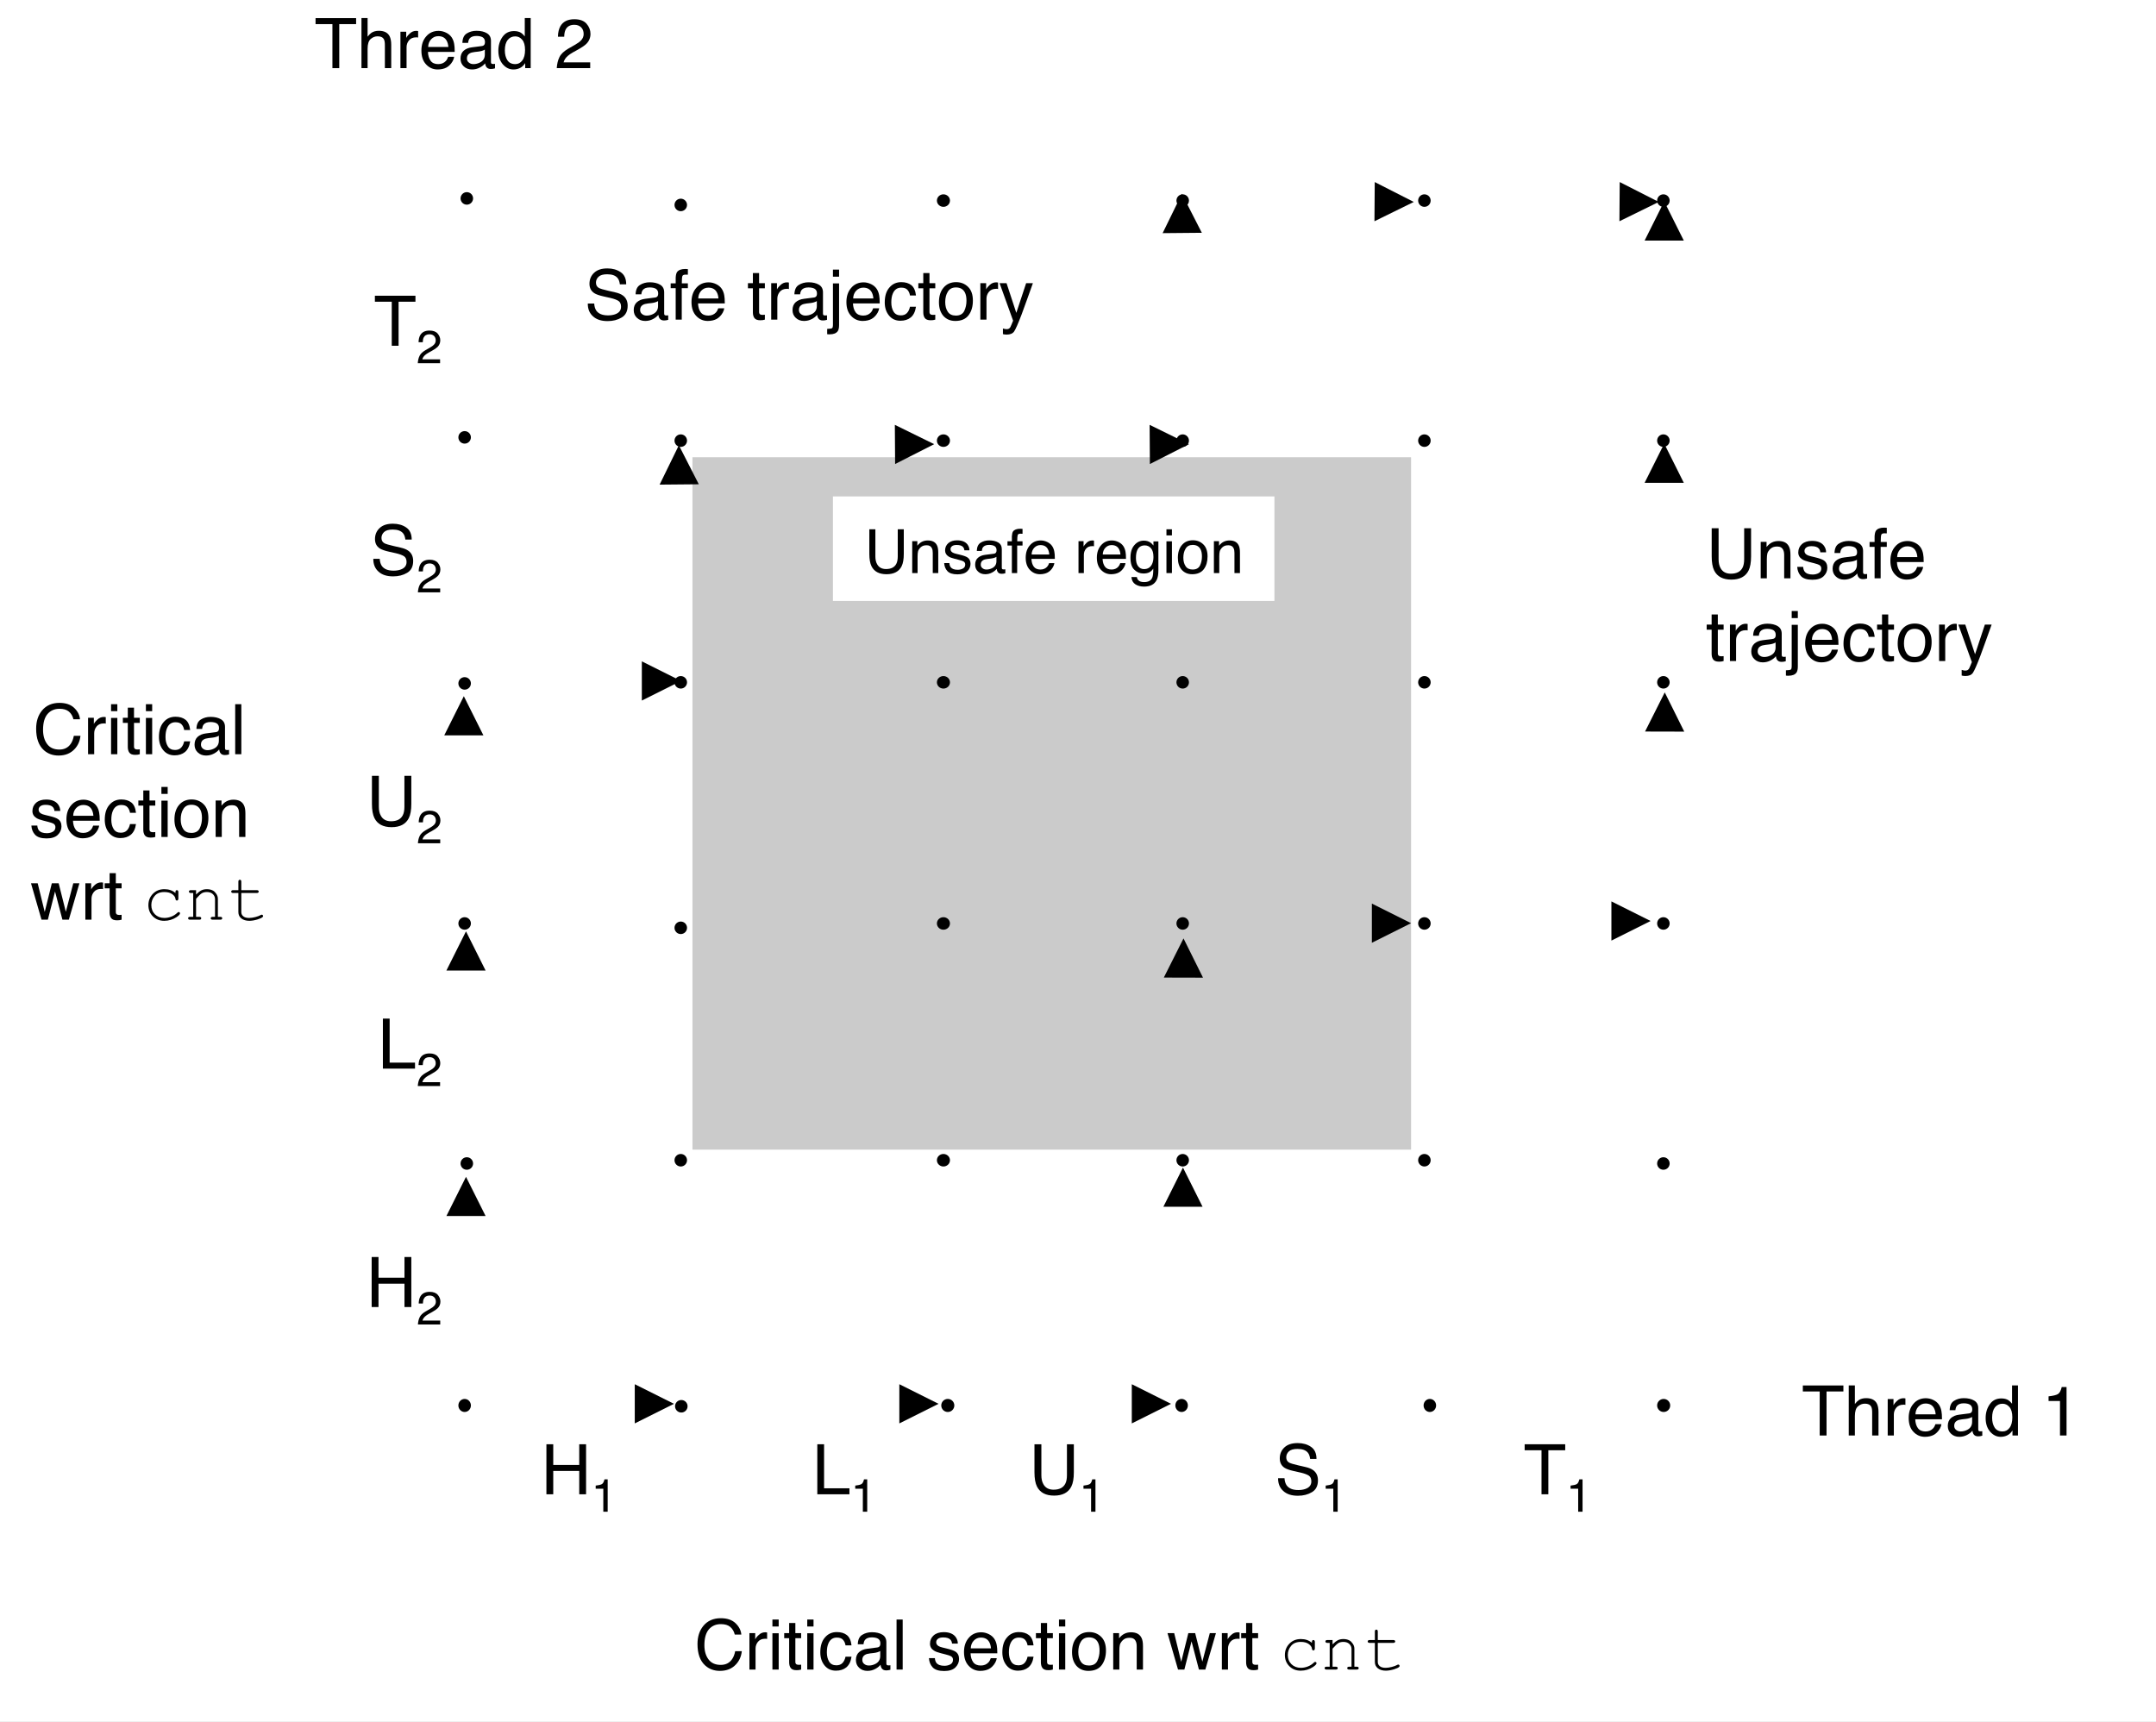 <svg xmlns="http://www.w3.org/2000/svg" xmlns:xlink="http://www.w3.org/1999/xlink" version="1.1" width="495.046pt" height="395.414pt" viewBox="0 0 495.046 395.414">
<rect x="0" y="0" width="495.046" height="395.414" fill="#808080" stroke="none"/>
<defs>
<clipPath id="clip_0">
<path transform="matrix(1,0,0,-1,0,540)" d="M0 144.586H495.046V540H0Z" fill-rule="evenodd"/>
</clipPath>
<clipPath id="clip_1">
<path transform="matrix(1,0,0,-1,0,540)" d="M0 0H720V540H0Z"/>
</clipPath>
<path id="font_2_5" d="M.079 .718H.177V.421H.55V.718H.648V0H.55V.335H.177V0H.079V.718Z"/>
<path id="font_2_2" d="M.096 .495V.562C.159 .569 .203 .579 .229 .594 .254 .608 .272 .642 .285 .696H.354V0H.26V.495H.096Z"/>
<path id="font_3_1" d="M0 0Z"/>
<path id="font_2_6" d="M.076 .718H.173V.086H.537V0H.076V.718Z"/>
<path id="font_2_9" d="M.182 .718V.274C.182 .222 .191 .179 .211 .145 .24 .092 .289 .066 .357 .066 .44 .066 .496 .095 .525 .151 .541 .181 .549 .223 .549 .274V.718H.648V.315C.648 .227 .636 .159 .612 .111 .569 .025 .486-.019 .365-.019 .244-.019 .162 .025 .119 .111 .095 .159 .083 .227 .083 .315V.718H.182M.366 .718V.718Z"/>
<path id="font_2_7" d="M.14 .231C.142 .191 .152 .158 .168 .132 .201 .084 .257 .061 .339 .061 .375 .061 .409 .066 .438 .076 .496 .096 .525 .132 .525 .185 .525 .224 .513 .251 .489 .268 .464 .284 .425 .299 .373 .311L.275 .333C.212 .347 .167 .363 .141 .38 .095 .41 .072 .455 .072 .515 .072 .579 .095 .632 .139 .673 .184 .715 .247 .735 .329 .735 .404 .735 .468 .717 .52 .681 .573 .645 .599 .587 .599 .507H.508C.503 .545 .493 .575 .477 .595 .447 .633 .397 .651 .326 .651 .268 .651 .227 .639 .202 .615 .177 .591 .165 .563 .165 .531 .165 .496 .179 .47 .208 .454 .228 .444 .271 .43 .339 .415L.439 .392C.488 .381 .525 .366 .552 .346 .597 .313 .62 .264 .62 .2 .62 .121 .591 .064 .533 .03 .476-.004 .409-.021 .332-.021 .243-.021 .173 .001 .123 .047 .072 .092 .047 .154 .048 .231H.14M.336 .737V.737Z"/>
<path id="font_2_8" d="M.598 .718V.632H.356V0H.258V.632H.016V.718H.598Z"/>
<path id="font_2_3" d="M.031 0C.035 .06 .047 .113 .069 .157 .09 .202 .132 .242 .195 .279L.289 .333C.331 .357 .361 .378 .377 .396 .404 .423 .417 .454 .417 .489 .417 .53 .405 .562 .381 .586 .356 .61 .324 .622 .283 .622 .223 .622 .181 .599 .158 .553 .146 .529 .139 .495 .138 .451H.048C.049 .512 .061 .562 .082 .6 .12 .668 .187 .702 .284 .702 .364 .702 .422 .68 .459 .637 .496 .594 .515 .546 .515 .492 .515 .436 .495 .388 .456 .349 .433 .326 .392 .298 .333 .265L.266 .228C.234 .21 .209 .193 .191 .177 .158 .149 .138 .118 .129 .083H.511V0H.031Z"/>
<path id="font_2_16" d="M.064 .719H.152V.452C.173 .479 .192 .497 .208 .508 .237 .527 .272 .536 .314 .536 .39 .536 .442 .51 .469 .456 .483 .427 .491 .387 .491 .336V0H.4V.33C.4 .368 .396 .396 .386 .414 .37 .443 .34 .457 .296 .457 .259 .457 .226 .444 .197 .419 .167 .394 .152 .347 .152 .277V0H.064V.719Z"/>
<path id="font_2_22" d="M.067 .523H.15V.433C.157 .45 .174 .472 .201 .497 .227 .522 .258 .535 .293 .535 .295 .535 .297 .535 .301 .535 .305 .534 .312 .533 .321 .532V.439C.316 .441 .311 .441 .307 .442 .302 .442 .298 .442 .292 .442 .248 .442 .214 .428 .19 .399 .167 .371 .155 .338 .155 .301V0H.067V.523Z"/>
<path id="font_2_13" d="M.282 .535C.319 .535 .355 .526 .39 .509 .425 .492 .451 .469 .47 .441 .487 .415 .499 .384 .505 .349 .51 .325 .513 .286 .513 .233H.129C.131 .18 .144 .138 .167 .106 .19 .074 .227 .058 .276 .058 .322 .058 .358 .073 .386 .103 .401 .12 .412 .14 .419 .163H.505C.503 .144 .496 .123 .483 .099 .47 .076 .455 .057 .439 .042 .413 .016 .38-.002 .34-.011 .319-.016 .295-.019 .269-.019 .203-.019 .148 .005 .103 .053 .058 .1 .035 .166 .035 .252 .035 .336 .058 .404 .104 .456 .149 .509 .209 .535 .282 .535M.422 .304C.419 .342 .41 .372 .397 .395 .373 .438 .333 .459 .277 .459 .236 .459 .203 .444 .175 .415 .148 .386 .133 .349 .132 .304H.422M.274 .536V.536Z"/>
<path id="font_2_10" d="M.132 .139C.132 .114 .141 .094 .16 .08 .178 .065 .2 .058 .226 .058 .257 .058 .286 .065 .315 .079 .364 .102 .389 .141 .389 .195V.266C.378 .259 .364 .253 .347 .248 .33 .243 .314 .24 .297 .238L.244 .232C.212 .228 .188 .222 .172 .212 .145 .197 .132 .173 .132 .139M.345 .317C.365 .319 .378 .328 .385 .342 .389 .35 .391 .361 .391 .376 .391 .406 .38 .428 .359 .442 .338 .455 .307 .462 .268 .462 .222 .462 .189 .449 .17 .425 .159 .411 .152 .39 .149 .363H.067C.069 .428 .089 .473 .13 .498 .17 .523 .216 .536 .27 .536 .331 .536 .381 .524 .419 .501 .458 .478 .477 .441 .477 .392V.09C.477 .081 .478 .073 .482 .068 .486 .062 .494 .06 .506 .06 .51 .06 .514 .06 .519 .06 .524 .061 .529 .062 .535 .062V-.003C.521-.007 .511-.009 .503-.01 .496-.011 .486-.012 .474-.012 .444-.012 .422-.001 .408 .021 .401 .032 .396 .048 .393 .069 .375 .046 .349 .025 .316 .008 .282-.01 .245-.019 .205-.019 .157-.019 .117-.004 .086 .026 .055 .055 .04 .092 .04 .137 .04 .185 .055 .223 .085 .25 .116 .277 .155 .293 .205 .299L.345 .317M.272 .536V.536Z"/>
<path id="font_2_12" d="M.12 .255C.12 .199 .132 .152 .156 .114 .18 .077 .218 .058 .27 .058 .311 .058 .344 .075 .37 .11 .397 .145 .41 .196 .41 .261 .41 .327 .396 .377 .369 .408 .342 .44 .309 .456 .269 .456 .225 .456 .189 .439 .161 .405 .134 .371 .12 .321 .12 .255M.252 .532C.292 .532 .326 .524 .353 .507 .369 .497 .386 .48 .406 .456V.719H.491V0H.412V.072C.391 .04 .367 .017 .339 .003 .311-.011 .279-.019 .243-.019 .184-.019 .134 .006 .091 .055 .049 .104 .027 .169 .027 .25 .027 .327 .047 .393 .086 .448 .125 .504 .18 .532 .252 .532Z"/>
<path id="font_2_1" d="M0 0Z"/>
<path id="font_2_20" d="M.064 .523H.148V.449C.173 .48 .199 .502 .227 .515 .254 .528 .285 .535 .319 .535 .393 .535 .443 .509 .469 .457 .484 .429 .491 .389 .491 .336V0H.401V.33C.401 .362 .397 .388 .387 .407 .372 .44 .343 .456 .302 .456 .281 .456 .264 .454 .251 .45 .227 .443 .206 .428 .188 .407 .173 .389 .163 .372 .159 .353 .155 .335 .152 .308 .152 .274V0H.064V.523M.271 .536V.536Z"/>
<path id="font_2_23" d="M.117 .164C.119 .135 .127 .112 .139 .096 .161 .068 .199 .054 .254 .054 .286 .054 .315 .061 .34 .075 .365 .089 .377 .111 .377 .141 .377 .163 .367 .181 .347 .192 .334 .199 .309 .208 .272 .217L.202 .235C.158 .246 .125 .258 .104 .272 .066 .296 .047 .329 .047 .371 .047 .42 .065 .46 .1 .491 .136 .522 .184 .537 .244 .537 .323 .537 .38 .514 .415 .468 .436 .438 .447 .407 .446 .373H.363C.362 .393 .355 .411 .342 .427 .322 .45 .287 .461 .237 .461 .204 .461 .179 .455 .162 .442 .145 .429 .136 .413 .136 .392 .136 .369 .147 .351 .17 .337 .183 .329 .202 .322 .228 .316L.286 .302C.349 .287 .391 .272 .413 .257 .447 .235 .464 .199 .464 .151 .464 .105 .446 .064 .411 .03 .376-.004 .322-.021 .25-.021 .172-.021 .117-.003 .084 .033 .052 .068 .035 .112 .032 .164H.117M.247 .536V.536Z"/>
<path id="font_2_14" d="M.086 .602C.088 .638 .094 .665 .105 .682 .126 .712 .166 .727 .224 .727 .23 .727 .235 .726 .241 .726 .247 .726 .254 .725 .261 .725V.645C.252 .645 .246 .645 .241 .645 .237 .645 .234 .646 .23 .646 .203 .646 .187 .639 .182 .625 .177 .611 .174 .576 .174 .521H.261V.451H.173V0H.086V.451H.014V.521H.086V.602Z"/>
<path id="font_2_15" d="M.249 .532C.29 .532 .326 .522 .356 .502 .373 .49 .39 .474 .407 .452V.519H.488V.042C.488-.024 .479-.077 .459-.115 .423-.186 .354-.222 .252-.222 .196-.222 .149-.209 .11-.184 .072-.159 .05-.119 .046-.065H.135C.139-.089 .148-.107 .161-.119 .181-.139 .212-.148 .254-.148 .322-.148 .366-.125 .387-.077 .399-.049 .405 .001 .404 .073 .386 .046 .365 .026 .34 .013 .316-0 .283-.007 .242-.007 .186-.007 .136 .013 .094 .054 .051 .094 .03 .16 .03 .253 .03 .341 .051 .409 .094 .458 .137 .508 .188 .532 .249 .532M.407 .263C.407 .328 .394 .376 .367 .407 .34 .438 .306 .454 .265 .454 .203 .454 .161 .425 .138 .367 .126 .336 .12 .296 .12 .246 .12 .187 .132 .142 .156 .112 .18 .081 .212 .065 .252 .065 .316 .065 .36 .094 .386 .151 .4 .183 .407 .221 .407 .263M.259 .536V.536Z"/>
<path id="font_2_17" d="M.064 .521H.154V0H.064V.521M.064 .718H.154V.618H.064V.718Z"/>
<path id="font_2_21" d="M.272 .058C.33 .058 .37 .08 .392 .124 .413 .168 .424 .217 .424 .271 .424 .32 .417 .359 .401 .39 .376 .438 .333 .462 .273 .462 .219 .462 .18 .441 .156 .4 .131 .36 .119 .31 .119 .252 .119 .197 .131 .15 .156 .113 .18 .076 .219 .058 .272 .058M.275 .538C.343 .538 .4 .516 .446 .471 .493 .426 .516 .36 .516 .273 .516 .188 .496 .119 .455 .064 .414 .009 .35-.019 .264-.019 .192-.019 .135 .006 .092 .054 .05 .103 .029 .168 .029 .25 .029 .338 .051 .408 .096 .46 .14 .512 .2 .538 .275 .538M.272 .536V.536Z"/>
<path id="font_2_24" d="M.082 .668H.171V.523H.254V.45H.171V.11C.171 .092 .177 .08 .189 .074 .196 .07 .208 .068 .224 .068 .228 .068 .232 .068 .237 .069 .242 .069 .248 .069 .254 .07V0C.244-.003 .234-.005 .223-.007 .212-.008 .2-.009 .188-.009 .146-.009 .119 .002 .104 .023 .089 .044 .082 .071 .082 .104V.45H.011V.523H.082V.668Z"/>
<path id="font_2_18" d="M.152 .616H.064V.718H.152V.616M-.019-.133C.021-.132 .045-.128 .052-.122 .06-.117 .064-.099 .064-.069V.52H.152V-.078C.152-.116 .146-.145 .134-.164 .113-.195 .074-.211 .017-.211 .013-.211 .008-.211 .004-.211-.001-.21-.008-.21-.019-.209V-.133Z"/>
<path id="font_2_11" d="M.266 .538C.325 .538 .373 .524 .41 .495 .447 .466 .469 .417 .477 .347H.391C.386 .379 .374 .406 .355 .427 .337 .448 .307 .459 .266 .459 .21 .459 .17 .432 .146 .377 .13 .342 .123 .298 .123 .246 .123 .194 .134 .15 .156 .114 .178 .078 .213 .061 .26 .061 .297 .061 .326 .072 .347 .094 .368 .116 .383 .146 .391 .185H.477C.467 .115 .442 .065 .403 .032 .364 0 .314-.016 .253-.016 .185-.016 .131 .009 .09 .059 .049 .109 .029 .172 .029 .247 .029 .339 .051 .41 .096 .461 .14 .513 .197 .538 .266 .538M.252 .536V.536Z"/>
<path id="font_2_26" d="M.391 .523H.488C.476 .49 .448 .413 .406 .294 .374 .204 .347 .13 .326 .074 .275-.06 .239-.141 .218-.171 .197-.2 .162-.215 .111-.215 .098-.215 .089-.214 .082-.213 .076-.212 .067-.211 .058-.208V-.127C.073-.132 .084-.134 .091-.135 .098-.136 .104-.137 .109-.137 .125-.137 .137-.134 .145-.129 .152-.123 .159-.117 .164-.109 .166-.106 .172-.093 .182-.069 .192-.045 .199-.027 .204-.015L.01 .523H.11L.25 .097 .391 .523M.25 .536V.536Z"/>
<path id="font_2_4" d="M.378 .737C.469 .737 .54 .713 .59 .665 .64 .617 .668 .563 .673 .502H.579C.568 .548 .546 .585 .514 .612 .482 .639 .437 .652 .379 .652 .309 .652 .252 .628 .208 .578 .165 .528 .143 .452 .143 .35 .143 .266 .163 .198 .202 .146 .241 .093 .3 .067 .377 .067 .449 .067 .504 .095 .541 .15 .561 .179 .576 .217 .585 .264H.68C.672 .188 .644 .125 .596 .074 .539 .012 .462-.019 .366-.019 .282-.019 .212 .007 .156 .057 .081 .124 .044 .227 .044 .366 .044 .472 .072 .559 .128 .627 .188 .7 .272 .737 .378 .737M.359 .737V.737Z"/>
<path id="font_2_19" d="M.067 .718H.155V0H.067V.718Z"/>
<path id="font_2_25" d="M.105 .523 .206 .111 .308 .523H.406L.509 .113 .616 .523H.704L.552 0H.46L.354 .405 .251 0H.16L.009 .523H.105Z"/>
<path id="font_4_1" d="M.471 .383V.396C.471 .406 .473 .413 .477 .418 .481 .422 .486 .424 .492 .424 .498 .424 .503 .422 .507 .417 .511 .413 .513 .406 .513 .396V.303C.512 .293 .51 .286 .507 .282 .503 .278 .498 .275 .492 .275 .486 .275 .482 .277 .478 .281 .474 .285 .472 .291 .471 .3 .469 .323 .454 .345 .426 .366 .397 .387 .359 .397 .311 .397 .25 .397 .203 .378 .172 .34 .14 .302 .125 .258 .125 .209 .125 .156 .142 .112 .177 .077 .212 .043 .257 .025 .312 .025 .344 .025 .376 .031 .409 .043 .442 .055 .472 .074 .499 .1 .506 .107 .512 .11 .517 .11 .523 .11 .527 .108 .531 .105 .535 .101 .537 .096 .537 .091 .537 .077 .52 .059 .487 .037 .434 .002 .375-.016 .31-.016 .244-.016 .19 .005 .147 .048 .105 .09 .083 .143 .083 .208 .083 .274 .105 .329 .149 .373 .192 .417 .247 .438 .313 .438 .376 .438 .429 .42 .471 .383Z"/>
<path id="font_4_2" d="M.167 .424V.362C.196 .391 .222 .411 .245 .422 .268 .433 .294 .438 .323 .438 .354 .438 .383 .432 .409 .418 .427 .409 .443 .392 .458 .37 .473 .347 .48 .324 .48 .3V.041H.515C.525 .041 .532 .039 .536 .035 .54 .032 .542 .027 .542 .021 .542 .015 .54 .01 .536 .006 .532 .002 .525 0 .515 0H.405C.395 0 .388 .002 .384 .006 .38 .01 .377 .015 .377 .021 .377 .027 .38 .032 .384 .035 .388 .039 .395 .041 .405 .041H.439V.294C.439 .323 .429 .347 .408 .367 .387 .387 .358 .397 .323 .397 .296 .397 .272 .392 .252 .381 .233 .37 .204 .343 .167 .3V.041H.214C.224 .041 .231 .039 .235 .035 .239 .032 .241 .027 .241 .021 .241 .015 .239 .01 .235 .006 .231 .002 .224 0 .214 0H.08C.07 0 .063 .002 .059 .006 .055 .01 .053 .015 .053 .021 .053 .027 .055 .032 .059 .035 .063 .039 .07 .041 .08 .041H.126V.383H.092C.082 .383 .075 .385 .071 .389 .067 .393 .064 .398 .064 .404 .064 .41 .067 .414 .071 .418 .075 .422 .082 .424 .092 .424H.167Z"/>
<path id="font_4_3" d="M.216 .424H.438C.448 .424 .455 .422 .459 .418 .464 .414 .466 .409 .466 .403 .466 .397 .464 .393 .459 .389 .455 .385 .448 .383 .438 .383H.216V.109C.216 .085 .225 .065 .244 .049 .263 .033 .291 .025 .328 .025 .356 .025 .386 .03 .418 .038 .45 .046 .475 .056 .493 .066 .5 .07 .505 .072 .509 .072 .514 .072 .519 .07 .523 .066 .527 .062 .529 .057 .529 .052 .529 .047 .527 .042 .522 .038 .512 .027 .487 .016 .447 .003 .406-.009 .368-.016 .331-.016 .283-.016 .245-.004 .217 .018 .188 .041 .174 .071 .174 .109V.383H.099C.089 .383 .082 .385 .078 .389 .073 .392 .071 .397 .071 .404 .071 .409 .073 .414 .078 .418 .082 .422 .089 .424 .099 .424H.174V.546C.174 .556 .176 .563 .18 .567 .184 .571 .189 .573 .195 .573 .201 .573 .206 .571 .21 .567 .214 .563 .216 .556 .216 .546V.424Z"/>
</defs>
<g clip-path="url(#clip_0)">
<g clip-path="url(#clip_1)">
<path transform="matrix(1,0,0,-1,0,540)" d="M0 540H720V0H0Z" fill="#ffffff" fill-rule="evenodd"/>
<path transform="matrix(1,0,0,-1,0,540)" d="M159 435H324V276H159Z" fill="#cbcbcb" fill-rule="evenodd"/>
<path transform="matrix(0,0,0,0,159,105)" stroke-width="12700" stroke-linecap="butt" stroke-dasharray="50800,38100" stroke-miterlimit="8" stroke-linejoin="miter" fill="none" stroke="#000000" d="M-.008-.074H2095500V2019300H-.008Z"/>
<path transform="matrix(0,0,0,-0,106.875,323.25)" stroke-width="12700" stroke-linecap="butt" stroke-linejoin="round" fill="none" stroke="#000000" d="M-.001-.02 3810000 .948"/>
<path transform="matrix(-0,-0,0,-0,106.875,323.25)" stroke-width="12700" stroke-linecap="butt" stroke-linejoin="round" fill="none" stroke="#000000" d="M.001-.02 .97 3840162"/>
<use data-text="H" xlink:href="#font_2_5" transform="matrix(16,0,0,-16,124.2,343.15)"/>
<use data-text="1" xlink:href="#font_2_2" transform="matrix(10.667,0,0,-10.667,135.755,347.15)"/>
<use data-text="&#xfffd;" xlink:href="#font_3_1" transform="matrix(16,0,0,-16,141.687,343.15)"/>
<use data-text="L" xlink:href="#font_2_6" transform="matrix(16,0,0,-16,186.45,343.15)"/>
<use data-text="1" xlink:href="#font_2_2" transform="matrix(10.667,0,0,-10.667,195.348,347.15)"/>
<use data-text="&#xfffd;" xlink:href="#font_3_1" transform="matrix(16,0,0,-16,201.281,343.15)"/>
<use data-text="U" xlink:href="#font_2_9" transform="matrix(16,0,0,-16,236.2,343.15)"/>
<use data-text="1" xlink:href="#font_2_2" transform="matrix(10.667,0,0,-10.667,247.755,347.15)"/>
<use data-text="&#xfffd;" xlink:href="#font_3_1" transform="matrix(16,0,0,-16,253.687,343.15)"/>
<use data-text="S" xlink:href="#font_2_7" transform="matrix(16,0,0,-16,292.7,343.15)"/>
<use data-text="1" xlink:href="#font_2_2" transform="matrix(10.667,0,0,-10.667,303.372,347.15)"/>
<use data-text="&#xfffd;" xlink:href="#font_3_1" transform="matrix(16,0,0,-16,309.304,343.15)"/>
<use data-text="T" xlink:href="#font_2_8" transform="matrix(16,0,0,-16,349.825,343.15)"/>
<use data-text="1" xlink:href="#font_2_2" transform="matrix(10.667,0,0,-10.667,359.598,347.15)"/>
<use data-text="&#xfffd;" xlink:href="#font_3_1" transform="matrix(16,0,0,-16,365.531,343.15)"/>
<use data-text="H" xlink:href="#font_2_5" transform="matrix(16,0,0,-16,84.075,300.15)"/>
<use data-text="2" xlink:href="#font_2_3" transform="matrix(10.667,0,0,-10.667,95.63,304.15)"/>
<use data-text="&#xfffd;" xlink:href="#font_3_1" transform="matrix(16,0,0,-16,101.562,300.15)"/>
<use data-text="L" xlink:href="#font_2_6" transform="matrix(16,0,0,-16,86.7,245.4)"/>
<use data-text="2" xlink:href="#font_2_3" transform="matrix(10.667,0,0,-10.667,95.598,249.4)"/>
<use data-text="&#xfffd;" xlink:href="#font_3_1" transform="matrix(16,0,0,-16,101.531,245.4)"/>
<use data-text="U" xlink:href="#font_2_9" transform="matrix(16,0,0,-16,84.075,189.65)"/>
<use data-text="2" xlink:href="#font_2_3" transform="matrix(10.667,0,0,-10.667,95.63,193.65)"/>
<use data-text="&#xfffd;" xlink:href="#font_3_1" transform="matrix(16,0,0,-16,101.562,189.65)"/>
<use data-text="S" xlink:href="#font_2_7" transform="matrix(16,0,0,-16,84.95,132.025)"/>
<use data-text="2" xlink:href="#font_2_3" transform="matrix(10.667,0,0,-10.667,95.622,136.025)"/>
<use data-text="&#xfffd;" xlink:href="#font_3_1" transform="matrix(16,0,0,-16,101.554,132.025)"/>
<use data-text="T" xlink:href="#font_2_8" transform="matrix(16,0,0,-16,85.825,79.4)"/>
<use data-text="2" xlink:href="#font_2_3" transform="matrix(10.667,0,0,-10.667,95.598,83.4)"/>
<use data-text="&#xfffd;" xlink:href="#font_3_1" transform="matrix(16,0,0,-16,101.531,79.4)"/>
<path transform="matrix(1,0,0,-1,0,540)" d="M154.875 273.562C154.875 274.356 155.519 275 156.312 275 157.106 275 157.75 274.356 157.75 273.562 157.75 272.769 157.106 272.125 156.312 272.125 155.519 272.125 154.875 272.769 154.875 273.562Z" fill-rule="evenodd"/>
<path transform="matrix(0,0,0,0,154.875,265)" stroke-width="25400" stroke-linecap="butt" stroke-linejoin="round" fill="none" stroke="#000000" d="M-.004 18257.13C-.004 8174.021 8173.53 .1 18256.05 .1 28338.58 .1 36511.92 8174.021 36511.92 18257.13 36511.92 28340.24 28338.58 36514.16 18256.05 36514.16 8173.53 36514.16-.004 28340.24-.004 18257.13Z"/>
<path transform="matrix(1,0,0,-1,0,540)" d="M215.125 273.562C215.125 274.356 215.797 275 216.625 275 217.453 275 218.125 274.356 218.125 273.562 218.125 272.769 217.453 272.125 216.625 272.125 215.797 272.125 215.125 272.769 215.125 273.562Z" fill-rule="evenodd"/>
<path transform="matrix(0,0,0,0,215.125,265)" stroke-width="25400" stroke-linecap="butt" stroke-linejoin="round" fill="none" stroke="#000000" d="M-.136 18257.13C-.136 8174.021 8528.802 .1 19049.87 .1 29570.93 .1 38099.87 8174.021 38099.87 18257.13 38099.87 28340.24 29570.93 36514.16 19049.87 36514.16 8528.802 36514.16-.136 28340.24-.136 18257.13Z"/>
<path transform="matrix(1,0,0,-1,0,540)" d="M270.125 273.562C270.125 274.356 270.769 275 271.562 275 272.356 275 273 274.356 273 273.562 273 272.769 272.356 272.125 271.562 272.125 270.769 272.125 270.125 272.769 270.125 273.562Z" fill-rule="evenodd"/>
<path transform="matrix(0,0,0,0,270.125,265)" stroke-width="25400" stroke-linecap="butt" stroke-linejoin="round" fill="none" stroke="#000000" d="M.028 18257.13C.028 8174.021 8173.561 .1 18255.89 .1 28338.61 .1 36512.14 8174.021 36512.14 18257.13 36512.14 28340.24 28338.61 36514.16 18255.89 36514.16 8173.561 36514.16 .028 28340.24 .028 18257.13Z"/>
<path transform="matrix(1,0,0,-1,0,540)" d="M325.625 273.562C325.625 274.356 326.269 275 327.062 275 327.856 275 328.5 274.356 328.5 273.562 328.5 272.769 327.856 272.125 327.062 272.125 326.269 272.125 325.625 272.769 325.625 273.562Z" fill-rule="evenodd"/>
<path transform="matrix(0,0,0,0,325.625,265)" stroke-width="25400" stroke-linecap="butt" stroke-linejoin="round" fill="none" stroke="#000000" d="M-.114 18257.13C-.114 8174.021 8173.419 .1 18255.75 .1 28338.47 .1 36512 8174.021 36512 18257.13 36512 28340.24 28338.47 36514.16 18255.75 36514.16 8173.419 36514.16-.114 28340.24-.114 18257.13Z"/>
<path transform="matrix(1,0,0,-1,0,540)" d="M380.5 272.812C380.5 273.606 381.144 274.25 381.938 274.25 382.731 274.25 383.375 273.606 383.375 272.812 383.375 272.019 382.731 271.375 381.938 271.375 381.144 271.375 380.5 272.019 380.5 272.812Z" fill-rule="evenodd"/>
<path transform="matrix(0,0,0,0,380.5,265.75)" stroke-width="25400" stroke-linecap="butt" stroke-linejoin="round" fill="none" stroke="#000000" d="M-.144 18257.13C-.144 8174.023 8173.776 .102 18256.88 .102 28339.99 .102 36513.91 8174.023 36513.91 18257.13 36513.91 28340.24 28339.99 36514.16 18256.88 36514.16 8173.776 36514.16-.144 28340.24-.144 18257.13Z"/>
<path transform="matrix(1,0,0,-1,0,540)" d="M154.875 326.937C154.875 327.731 155.519 328.375 156.312 328.375 157.106 328.375 157.75 327.731 157.75 326.937 157.75 326.144 157.106 325.5 156.312 325.5 155.519 325.5 154.875 326.144 154.875 326.937Z" fill-rule="evenodd"/>
<path transform="matrix(0,0,0,0,154.875,211.625)" stroke-width="25400" stroke-linecap="butt" stroke-linejoin="round" fill="none" stroke="#000000" d="M-.004 18255.89C-.004 8173.555 8173.53 .021 18256.05 .021 28338.58 .021 36511.92 8173.555 36511.92 18255.89 36511.92 28338.61 28338.58 36512.14 18256.05 36512.14 8173.53 36512.14-.004 28338.61-.004 18255.89Z"/>
<path transform="matrix(1,0,0,-1,0,540)" d="M215.125 327.937C215.125 328.731 215.797 329.375 216.625 329.375 217.453 329.375 218.125 328.731 218.125 327.937 218.125 327.144 217.453 326.5 216.625 326.5 215.797 326.5 215.125 327.144 215.125 327.937Z" fill-rule="evenodd"/>
<path transform="matrix(0,0,0,0,215.125,210.625)" stroke-width="25400" stroke-linecap="butt" stroke-linejoin="round" fill="none" stroke="#000000" d="M-.136 18255.88C-.136 8173.553 8528.802 .019 19049.87 .019 29570.93 .019 38099.87 8173.553 38099.87 18255.88 38099.87 28338.6 29570.93 36512.14 19049.87 36512.14 8528.802 36512.14-.136 28338.6-.136 18255.88Z"/>
<path transform="matrix(1,0,0,-1,0,540)" d="M270.125 327.937C270.125 328.731 270.769 329.375 271.562 329.375 272.356 329.375 273 328.731 273 327.937 273 327.144 272.356 326.5 271.562 326.5 270.769 326.5 270.125 327.144 270.125 327.937Z" fill-rule="evenodd"/>
<path transform="matrix(0,0,0,0,270.125,210.625)" stroke-width="25400" stroke-linecap="butt" stroke-linejoin="round" fill="none" stroke="#000000" d="M.028 18255.88C.028 8173.553 8173.561 .019 18255.89 .019 28338.61 .019 36512.14 8173.553 36512.14 18255.88 36512.14 28338.6 28338.61 36512.14 18255.89 36512.14 8173.561 36512.14 .028 28338.6 .028 18255.88Z"/>
<path transform="matrix(1,0,0,-1,0,540)" d="M325.625 327.937C325.625 328.731 326.269 329.375 327.062 329.375 327.856 329.375 328.5 328.731 328.5 327.937 328.5 327.144 327.856 326.5 327.062 326.5 326.269 326.5 325.625 327.144 325.625 327.937Z" fill-rule="evenodd"/>
<path transform="matrix(0,0,0,0,325.625,210.625)" stroke-width="25400" stroke-linecap="butt" stroke-linejoin="round" fill="none" stroke="#000000" d="M-.114 18255.88C-.114 8173.553 8173.419 .019 18255.75 .019 28338.47 .019 36512 8173.553 36512 18255.88 36512 28338.6 28338.47 36512.14 18255.75 36512.14 8173.419 36512.14-.114 28338.6-.114 18255.88Z"/>
<path transform="matrix(1,0,0,-1,0,540)" d="M380.5 327.937C380.5 328.731 381.144 329.375 381.938 329.375 382.731 329.375 383.375 328.731 383.375 327.937 383.375 327.144 382.731 326.5 381.938 326.5 381.144 326.5 380.5 327.144 380.5 327.937Z" fill-rule="evenodd"/>
<path transform="matrix(0,0,0,0,380.5,210.625)" stroke-width="25400" stroke-linecap="butt" stroke-linejoin="round" fill="none" stroke="#000000" d="M-.144 18255.88C-.144 8173.553 8173.776 .019 18256.88 .019 28339.99 .019 36513.91 8173.553 36513.91 18255.88 36513.91 28338.6 28339.99 36512.14 18256.88 36512.14 8173.776 36512.14-.144 28338.6-.144 18255.88Z"/>
<path transform="matrix(1,0,0,-1,0,540)" d="M154.875 383.312C154.875 384.106 155.519 384.75 156.312 384.75 157.106 384.75 157.75 384.106 157.75 383.312 157.75 382.519 157.106 381.875 156.312 381.875 155.519 381.875 154.875 382.519 154.875 383.312Z" fill-rule="evenodd"/>
<path transform="matrix(0,0,0,0,154.875,155.25)" stroke-width="25400" stroke-linecap="butt" stroke-linejoin="round" fill="none" stroke="#000000" d="M-.004 18257.16C-.004 8174.057 8173.53 .136 18256.05 .136 28338.58 .136 36511.92 8174.057 36511.92 18257.16 36511.92 28340.27 28338.58 36514.19 18256.05 36514.19 8173.53 36514.19-.004 28340.27-.004 18257.16Z"/>
<path transform="matrix(1,0,0,-1,0,540)" d="M215.125 383.312C215.125 384.106 215.797 384.75 216.625 384.75 217.453 384.75 218.125 384.106 218.125 383.312 218.125 382.519 217.453 381.875 216.625 381.875 215.797 381.875 215.125 382.519 215.125 383.312Z" fill-rule="evenodd"/>
<path transform="matrix(0,0,0,0,215.125,155.25)" stroke-width="25400" stroke-linecap="butt" stroke-linejoin="round" fill="none" stroke="#000000" d="M-.136 18257.16C-.136 8174.057 8528.802 .136 19049.87 .136 29570.93 .136 38099.87 8174.057 38099.87 18257.16 38099.87 28340.27 29570.93 36514.19 19049.87 36514.19 8528.802 36514.19-.136 28340.27-.136 18257.16Z"/>
<path transform="matrix(1,0,0,-1,0,540)" d="M270.125 383.312C270.125 384.106 270.769 384.75 271.562 384.75 272.356 384.75 273 384.106 273 383.312 273 382.519 272.356 381.875 271.562 381.875 270.769 381.875 270.125 382.519 270.125 383.312Z" fill-rule="evenodd"/>
<path transform="matrix(0,0,0,0,270.125,155.25)" stroke-width="25400" stroke-linecap="butt" stroke-linejoin="round" fill="none" stroke="#000000" d="M.028 18257.16C.028 8174.057 8173.561 .136 18255.89 .136 28338.61 .136 36512.14 8174.057 36512.14 18257.16 36512.14 28340.27 28338.61 36514.19 18255.89 36514.19 8173.561 36514.19 .028 28340.27 .028 18257.16Z"/>
<path transform="matrix(1,0,0,-1,0,540)" d="M325.625 383.312C325.625 384.106 326.269 384.75 327.062 384.75 327.856 384.75 328.5 384.106 328.5 383.312 328.5 382.519 327.856 381.875 327.062 381.875 326.269 381.875 325.625 382.519 325.625 383.312Z" fill-rule="evenodd"/>
<path transform="matrix(0,0,0,0,325.625,155.25)" stroke-width="25400" stroke-linecap="butt" stroke-linejoin="round" fill="none" stroke="#000000" d="M-.114 18257.16C-.114 8174.057 8173.419 .136 18255.75 .136 28338.47 .136 36512 8174.057 36512 18257.16 36512 28340.27 28338.47 36514.19 18255.75 36514.19 8173.419 36514.19-.114 28340.27-.114 18257.16Z"/>
<path transform="matrix(1,0,0,-1,0,540)" d="M380.5 383.312C380.5 384.106 381.144 384.75 381.938 384.75 382.731 384.75 383.375 384.106 383.375 383.312 383.375 382.519 382.731 381.875 381.938 381.875 381.144 381.875 380.5 382.519 380.5 383.312Z" fill-rule="evenodd"/>
<path transform="matrix(0,0,0,0,380.5,155.25)" stroke-width="25400" stroke-linecap="butt" stroke-linejoin="round" fill="none" stroke="#000000" d="M-.144 18257.16C-.144 8174.057 8173.776 .136 18256.88 .136 28339.99 .136 36513.91 8174.057 36513.91 18257.16 36513.91 28340.27 28339.99 36514.19 18256.88 36514.19 8173.776 36514.19-.144 28340.27-.144 18257.16Z"/>
<path transform="matrix(1,0,0,-1,0,540)" d="M154.875 438.812C154.875 439.606 155.519 440.25 156.312 440.25 157.106 440.25 157.75 439.606 157.75 438.812 157.75 438.019 157.106 437.375 156.312 437.375 155.519 437.375 154.875 438.019 154.875 438.812Z" fill-rule="evenodd"/>
<path transform="matrix(0,0,0,0,154.875,99.75)" stroke-width="25400" stroke-linecap="butt" stroke-linejoin="round" fill="none" stroke="#000000" d="M-.004 18257.06C-.004 8173.949 8173.53 .028 18256.05 .028 28338.58 .028 36511.92 8173.949 36511.92 18257.06 36511.92 28340.16 28338.58 36514.08 18256.05 36514.08 8173.53 36514.08-.004 28340.16-.004 18257.06Z"/>
<path transform="matrix(1,0,0,-1,0,540)" d="M215.125 438.812C215.125 439.606 215.797 440.25 216.625 440.25 217.453 440.25 218.125 439.606 218.125 438.812 218.125 438.019 217.453 437.375 216.625 437.375 215.797 437.375 215.125 438.019 215.125 438.812Z" fill-rule="evenodd"/>
<path transform="matrix(0,0,0,0,215.125,99.75)" stroke-width="25400" stroke-linecap="butt" stroke-linejoin="round" fill="none" stroke="#000000" d="M-.136 18257.06C-.136 8173.949 8528.802 .028 19049.87 .028 29570.93 .028 38099.87 8173.949 38099.87 18257.06 38099.87 28340.16 29570.93 36514.08 19049.87 36514.08 8528.802 36514.08-.136 28340.16-.136 18257.06Z"/>
<path transform="matrix(1,0,0,-1,0,540)" d="M270.125 438.812C270.125 439.606 270.769 440.25 271.562 440.25 272.356 440.25 273 439.606 273 438.812 273 438.019 272.356 437.375 271.562 437.375 270.769 437.375 270.125 438.019 270.125 438.812Z" fill-rule="evenodd"/>
<path transform="matrix(0,0,0,0,270.125,99.75)" stroke-width="25400" stroke-linecap="butt" stroke-linejoin="round" fill="none" stroke="#000000" d="M.028 18257.06C.028 8173.949 8173.561 .028 18255.89 .028 28338.61 .028 36512.14 8173.949 36512.14 18257.06 36512.14 28340.16 28338.61 36514.08 18255.89 36514.08 8173.561 36514.08 .028 28340.16 .028 18257.06Z"/>
<path transform="matrix(1,0,0,-1,0,540)" d="M325.625 438.812C325.625 439.606 326.269 440.25 327.062 440.25 327.856 440.25 328.5 439.606 328.5 438.812 328.5 438.019 327.856 437.375 327.062 437.375 326.269 437.375 325.625 438.019 325.625 438.812Z" fill-rule="evenodd"/>
<path transform="matrix(0,0,0,0,325.625,99.75)" stroke-width="25400" stroke-linecap="butt" stroke-linejoin="round" fill="none" stroke="#000000" d="M-.114 18257.06C-.114 8173.949 8173.419 .028 18255.75 .028 28338.47 .028 36512 8173.949 36512 18257.06 36512 28340.16 28338.47 36514.08 18255.75 36514.08 8173.419 36514.08-.114 28340.16-.114 18257.06Z"/>
<path transform="matrix(1,0,0,-1,0,540)" d="M380.5 438.812C380.5 439.606 381.144 440.25 381.938 440.25 382.731 440.25 383.375 439.606 383.375 438.812 383.375 438.019 382.731 437.375 381.938 437.375 381.144 437.375 380.5 438.019 380.5 438.812Z" fill-rule="evenodd"/>
<path transform="matrix(0,0,0,0,380.5,99.75)" stroke-width="25400" stroke-linecap="butt" stroke-linejoin="round" fill="none" stroke="#000000" d="M-.144 18257.06C-.144 8173.949 8173.776 .028 18256.88 .028 28339.99 .028 36513.91 8173.949 36513.91 18257.06 36513.91 28340.16 28339.99 36514.08 18256.88 36514.08 8173.776 36514.08-.144 28340.16-.144 18257.06Z"/>
<path transform="matrix(1,0,0,-1,0,540)" d="M154.875 492.937C154.875 493.731 155.519 494.375 156.312 494.375 157.106 494.375 157.75 493.731 157.75 492.937 157.75 492.144 157.106 491.5 156.312 491.5 155.519 491.5 154.875 492.144 154.875 492.937Z" fill-rule="evenodd"/>
<path transform="matrix(0,0,0,0,154.875,45.625)" stroke-width="25400" stroke-linecap="butt" stroke-linejoin="round" fill="none" stroke="#000000" d="M-.004 18256.06C-.004 8173.73 8173.53 .197 18256.05 .197 28338.58 .197 36511.92 8173.73 36511.92 18256.06 36511.92 28338.78 28338.58 36512.32 18256.05 36512.32 8173.53 36512.32-.004 28338.78-.004 18256.06Z"/>
<path transform="matrix(1,0,0,-1,0,540)" d="M215.125 493.937C215.125 494.731 215.797 495.375 216.625 495.375 217.453 495.375 218.125 494.731 218.125 493.937 218.125 493.144 217.453 492.5 216.625 492.5 215.797 492.5 215.125 493.144 215.125 493.937Z" fill-rule="evenodd"/>
<path transform="matrix(0,0,0,0,215.125,44.625)" stroke-width="25400" stroke-linecap="butt" stroke-linejoin="round" fill="none" stroke="#000000" d="M-.136 18256.06C-.136 8173.729 8528.802 .195 19049.87 .195 29570.93 .195 38099.87 8173.729 38099.87 18256.06 38099.87 28338.78 29570.93 36512.31 19049.87 36512.31 8528.802 36512.31-.136 28338.78-.136 18256.06Z"/>
<path transform="matrix(1,0,0,-1,0,540)" d="M270.125 493.937C270.125 494.731 270.769 495.375 271.562 495.375 272.356 495.375 273 494.731 273 493.937 273 493.144 272.356 492.5 271.562 492.5 270.769 492.5 270.125 493.144 270.125 493.937Z" fill-rule="evenodd"/>
<path transform="matrix(0,0,0,0,270.125,44.625)" stroke-width="25400" stroke-linecap="butt" stroke-linejoin="round" fill="none" stroke="#000000" d="M.028 18256.06C.028 8173.729 8173.561 .195 18255.89 .195 28338.61 .195 36512.14 8173.729 36512.14 18256.06 36512.14 28338.78 28338.61 36512.31 18255.89 36512.31 8173.561 36512.31 .028 28338.78 .028 18256.06Z"/>
<path transform="matrix(1,0,0,-1,0,540)" d="M325.625 493.937C325.625 494.731 326.269 495.375 327.062 495.375 327.856 495.375 328.5 494.731 328.5 493.937 328.5 493.144 327.856 492.5 327.062 492.5 326.269 492.5 325.625 493.144 325.625 493.937Z" fill-rule="evenodd"/>
<path transform="matrix(0,0,0,0,325.625,44.625)" stroke-width="25400" stroke-linecap="butt" stroke-linejoin="round" fill="none" stroke="#000000" d="M-.114 18256.06C-.114 8173.729 8173.419 .195 18255.75 .195 28338.47 .195 36512 8173.729 36512 18256.06 36512 28338.78 28338.47 36512.31 18255.75 36512.31 8173.419 36512.31-.114 28338.78-.114 18256.06Z"/>
<path transform="matrix(1,0,0,-1,0,540)" d="M380.5 493.937C380.5 494.731 381.144 495.375 381.938 495.375 382.731 495.375 383.375 494.731 383.375 493.937 383.375 493.144 382.731 492.5 381.938 492.5 381.144 492.5 380.5 493.144 380.5 493.937Z" fill-rule="evenodd"/>
<path transform="matrix(0,0,0,0,380.5,44.625)" stroke-width="25400" stroke-linecap="butt" stroke-linejoin="round" fill="none" stroke="#000000" d="M-.144 18256.06C-.144 8173.729 8173.776 .195 18256.88 .195 28339.99 .195 36513.91 8173.729 36513.91 18256.06 36513.91 28338.78 28339.99 36512.31 18256.88 36512.31 8173.776 36512.31-.144 28338.78-.144 18256.06Z"/>
<use data-text="T" xlink:href="#font_2_8" transform="matrix(16,0,0,-16,413.7,329.65)"/>
<use data-text="h" xlink:href="#font_2_16" transform="matrix(16,0,0,-16,423.473,329.65)"/>
<use data-text="r" xlink:href="#font_2_22" transform="matrix(16,0,0,-16,432.372,329.65)"/>
<use data-text="e" xlink:href="#font_2_13" transform="matrix(16,0,0,-16,437.7,329.65)"/>
<use data-text="a" xlink:href="#font_2_10" transform="matrix(16,0,0,-16,446.599,329.65)"/>
<use data-text="d" xlink:href="#font_2_12" transform="matrix(16,0,0,-16,455.498,329.65)"/>
<use data-text=" " xlink:href="#font_2_1" transform="matrix(16,0,0,-16,464.398,329.65)"/>
<use data-text="1" xlink:href="#font_2_2" transform="matrix(16,0,0,-16,468.842,329.65)"/>
<use data-text="&#xfffd;" xlink:href="#font_3_1" transform="matrix(16,0,0,-16,477.742,329.65)"/>
<use data-text="T" xlink:href="#font_2_8" transform="matrix(16,0,0,-16,72.2,15.65)"/>
<use data-text="h" xlink:href="#font_2_16" transform="matrix(16,0,0,-16,81.973,15.65)"/>
<use data-text="r" xlink:href="#font_2_22" transform="matrix(16,0,0,-16,90.872,15.65)"/>
<use data-text="e" xlink:href="#font_2_13" transform="matrix(16,0,0,-16,96.2,15.65)"/>
<use data-text="a" xlink:href="#font_2_10" transform="matrix(16,0,0,-16,105.099,15.65)"/>
<use data-text="d" xlink:href="#font_2_12" transform="matrix(16,0,0,-16,113.998,15.65)"/>
<use data-text=" " xlink:href="#font_2_1" transform="matrix(16,0,0,-16,122.898,15.65)"/>
<use data-text="2" xlink:href="#font_2_3" transform="matrix(16,0,0,-16,127.342,15.65)"/>
<use data-text="&#xfffd;" xlink:href="#font_3_1" transform="matrix(16,0,0,-16,136.242,15.65)"/>
<path transform="matrix(1,0,0,-1,0,540)" d="M155 217.062C155 217.856 155.644 218.5 156.438 218.5 157.232 218.5 157.875 217.856 157.875 217.062 157.875 216.268 157.232 215.625 156.438 215.625 155.644 215.625 155 216.268 155 217.062Z" fill-rule="evenodd"/>
<path transform="matrix(0,0,0,0,155,321.5)" stroke-width="25400" stroke-linecap="butt" stroke-linejoin="round" fill="none" stroke="#000000" d="M-.016 18257.04C-.016 8173.938 8173.905 .017 18257.01 .017 28340.12 .017 36514.04 8173.938 36514.04 18257.04 36514.04 28340.15 28340.12 36514.07 18257.01 36514.07 8173.905 36514.07-.016 28340.15-.016 18257.04Z"/>
<path transform="matrix(1,0,0,-1,0,540)" d="M216.125 217.25C216.125 218.078 216.797 218.75 217.625 218.75 218.453 218.75 219.125 218.078 219.125 217.25 219.125 216.422 218.453 215.75 217.625 215.75 216.797 215.75 216.125 216.422 216.125 217.25Z" fill-rule="evenodd"/>
<path transform="matrix(0,0,0,0,216.125,321.25)" stroke-width="25400" stroke-linecap="butt" stroke-linejoin="round" fill="none" stroke="#000000" d="M-.134 19050.02C-.134 8528.955 8528.804 .017 19049.87 .017 29570.93 .017 38099.87 8528.955 38099.87 19050.02 38099.87 29571.08 29570.93 38100.02 19049.87 38100.02 8528.804 38100.02-.134 29571.08-.134 19050.02Z"/>
<path transform="matrix(1,0,0,-1,0,540)" d="M269.875 217.25C269.875 218.078 270.519 218.75 271.312 218.75 272.106 218.75 272.75 218.078 272.75 217.25 272.75 216.422 272.106 215.75 271.312 215.75 270.519 215.75 269.875 216.422 269.875 217.25Z" fill-rule="evenodd"/>
<path transform="matrix(0,0,0,0,269.875,321.25)" stroke-width="25400" stroke-linecap="butt" stroke-linejoin="round" fill="none" stroke="#000000" d="M.027 19050.02C.027 8528.955 8173.561 .017 18255.89 .017 28338.61 .017 36512.14 8528.955 36512.14 19050.02 36512.14 29571.08 28338.61 38100.02 18255.89 38100.02 8173.561 38100.02 .027 29571.08 .027 19050.02Z"/>
<path transform="matrix(1,0,0,-1,0,540)" d="M326.875 217.25C326.875 218.078 327.519 218.75 328.312 218.75 329.106 218.75 329.75 218.078 329.75 217.25 329.75 216.422 329.106 215.75 328.312 215.75 327.519 215.75 326.875 216.422 326.875 217.25Z" fill-rule="evenodd"/>
<path transform="matrix(0,0,0,0,326.875,321.25)" stroke-width="25400" stroke-linecap="butt" stroke-linejoin="round" fill="none" stroke="#000000" d="M-.112 19050.02C-.112 8528.955 8173.422 .017 18255.75 .017 28338.47 .017 36512.01 8528.955 36512.01 19050.02 36512.01 29571.08 28338.47 38100.02 18255.75 38100.02 8173.422 38100.02-.112 29571.08-.112 19050.02Z"/>
<path transform="matrix(1,0,0,-1,0,540)" d="M380.5 217.25C380.5 218.078 381.171 218.75 382 218.75 382.828 218.75 383.5 218.078 383.5 217.25 383.5 216.422 382.828 215.75 382 215.75 381.171 215.75 380.5 216.422 380.5 217.25Z" fill-rule="evenodd"/>
<path transform="matrix(0,0,0,0,380.5,321.25)" stroke-width="25400" stroke-linecap="butt" stroke-linejoin="round" fill="none" stroke="#000000" d="M-.144 19050.02C-.144 8528.955 8528.794 .017 19049.86 .017 29570.92 .017 38099.86 8528.955 38099.86 19050.02 38099.86 29571.08 29570.92 38100.02 19049.86 38100.02 8528.794 38100.02-.144 29571.08-.144 19050.02Z"/>
<path transform="matrix(1,0,0,-1,0,540)" d="M105.75 272.812C105.75 273.606 106.394 274.25 107.188 274.25 107.981 274.25 108.625 273.606 108.625 272.812 108.625 272.019 107.981 271.375 107.188 271.375 106.394 271.375 105.75 272.019 105.75 272.812Z" fill-rule="evenodd"/>
<path transform="matrix(0,0,0,0,105.75,265.75)" stroke-width="25400" stroke-linecap="butt" stroke-linejoin="round" fill="none" stroke="#000000" d="M.013 18257.13C.013 8174.023 8173.934 .102 18257.04 .102 28340.05 .102 36513.97 8174.023 36513.97 18257.13 36513.97 28340.24 28340.05 36514.16 18257.04 36514.16 8173.934 36514.16 .013 28340.24 .013 18257.13Z"/>
<path transform="matrix(1,0,0,-1,0,540)" d="M105.25 327.937C105.25 328.731 105.894 329.375 106.688 329.375 107.481 329.375 108.125 328.731 108.125 327.937 108.125 327.144 107.481 326.5 106.688 326.5 105.894 326.5 105.25 327.144 105.25 327.937Z" fill-rule="evenodd"/>
<path transform="matrix(0,0,0,0,105.25,210.625)" stroke-width="25400" stroke-linecap="butt" stroke-linejoin="round" fill="none" stroke="#000000" d="M.012 18255.88C.012 8173.553 8173.933 .019 18257.04 .019 28340.05 .019 36513.97 8173.553 36513.97 18255.88 36513.97 28338.6 28340.05 36512.14 18257.04 36512.14 8173.933 36512.14 .012 28338.6 .012 18255.88Z"/>
<path transform="matrix(1,0,0,-1,0,540)" d="M105.25 383.062C105.25 383.856 105.894 384.5 106.688 384.5 107.481 384.5 108.125 383.856 108.125 383.062 108.125 382.269 107.481 381.625 106.688 381.625 105.894 381.625 105.25 382.269 105.25 383.062Z" fill-rule="evenodd"/>
<path transform="matrix(0,0,0,0,105.25,155.5)" stroke-width="25400" stroke-linecap="butt" stroke-linejoin="round" fill="none" stroke="#000000" d="M.012 18257.16C.012 8174.058 8173.933 .137 18257.04 .137 28340.05 .137 36513.97 8174.058 36513.97 18257.16 36513.97 28340.27 28340.05 36514.19 18257.04 36514.19 8173.933 36514.19 .012 28340.27 .012 18257.16Z"/>
<path transform="matrix(1,0,0,-1,0,540)" d="M105.25 439.562C105.25 440.356 105.894 441 106.688 441 107.481 441 108.125 440.356 108.125 439.562 108.125 438.768 107.481 438.125 106.688 438.125 105.894 438.125 105.25 438.768 105.25 439.562Z" fill-rule="evenodd"/>
<path transform="matrix(0,0,0,0,105.25,99)" stroke-width="25400" stroke-linecap="butt" stroke-linejoin="round" fill="none" stroke="#000000" d="M.012 18256.94C.012 8173.835 8173.933-.086 18257.04-.086 28340.05-.086 36513.97 8173.835 36513.97 18256.94 36513.97 28340.05 28340.05 36513.97 18257.04 36513.97 8173.933 36513.97 .012 28340.05 .012 18256.94Z"/>
<path transform="matrix(1,0,0,-1,0,540)" d="M105.75 494.437C105.75 495.231 106.394 495.875 107.188 495.875 107.981 495.875 108.625 495.231 108.625 494.437 108.625 493.644 107.981 493 107.188 493 106.394 493 105.75 493.644 105.75 494.437Z" fill-rule="evenodd"/>
<path transform="matrix(0,0,0,0,105.75,44.125)" stroke-width="25400" stroke-linecap="butt" stroke-linejoin="round" fill="none" stroke="#000000" d="M.013 18256.06C.013 8173.728 8173.934 .194 18257.04 .194 28340.05 .194 36513.97 8173.728 36513.97 18256.06 36513.97 28338.78 28340.05 36512.31 18257.04 36512.31 8173.934 36512.31 .013 28338.78 .013 18256.06Z"/>
<path transform="matrix(1,0,0,-1,0,540)" d="M105.25 217.25C105.25 218.078 105.894 218.75 106.688 218.75 107.481 218.75 108.125 218.078 108.125 217.25 108.125 216.422 107.481 215.75 106.688 215.75 105.894 215.75 105.25 216.422 105.25 217.25Z" fill-rule="evenodd"/>
<path transform="matrix(0,0,0,0,105.25,321.25)" stroke-width="25400" stroke-linecap="butt" stroke-linejoin="round" fill="none" stroke="#000000" d="M.012 19050.02C.012 8528.955 8173.933 .017 18257.04 .017 28340.05 .017 36513.97 8528.955 36513.97 19050.02 36513.97 29571.08 28340.05 38100.02 18257.04 38100.02 8173.933 38100.02 .012 29571.08 .012 19050.02Z"/>
<path transform="matrix(1,0,0,-1,0,540)" d="M191.25 426H292.625V402H191.25Z" fill="#ffffff" fill-rule="evenodd"/>
<use data-text="U" xlink:href="#font_2_9" transform="matrix(14,0,0,-14,198.45,131.6)"/>
<use data-text="n" xlink:href="#font_2_20" transform="matrix(14,0,0,-14,208.561,131.6)"/>
<use data-text="s" xlink:href="#font_2_23" transform="matrix(14,0,0,-14,216.348,131.6)"/>
<use data-text="a" xlink:href="#font_2_10" transform="matrix(14,0,0,-14,223.348,131.6)"/>
<use data-text="f" xlink:href="#font_2_14" transform="matrix(14,0,0,-14,231.134,131.6)"/>
<use data-text="e" xlink:href="#font_2_13" transform="matrix(14,0,0,-14,235.024,131.6)"/>
<use data-text=" " xlink:href="#font_2_1" transform="matrix(14,0,0,-14,242.81,131.6)"/>
<use data-text="r" xlink:href="#font_2_22" transform="matrix(14,0,0,-14,246.7,131.6)"/>
<use data-text="e" xlink:href="#font_2_13" transform="matrix(14,0,0,-14,251.362,131.6)"/>
<use data-text="g" xlink:href="#font_2_15" transform="matrix(14,0,0,-14,259.148,131.6)"/>
<use data-text="i" xlink:href="#font_2_17" transform="matrix(14,0,0,-14,266.935,131.6)"/>
<use data-text="o" xlink:href="#font_2_21" transform="matrix(14,0,0,-14,270.046,131.6)"/>
<use data-text="n" xlink:href="#font_2_20" transform="matrix(14,0,0,-14,277.833,131.6)"/>
<use data-text="&#xfffd;" xlink:href="#font_3_1" transform="matrix(14,0,0,-14,285.62,131.6)"/>
<path transform="matrix(0,0,0,0,108.375,322.375)" stroke-width="38100" stroke-linecap="butt" stroke-linejoin="round" fill="none" stroke="#000000" d="M-.026 .1H550862.6"/>
<path transform="matrix(1,0,0,-1,0,540)" d="M145.75 222.125 154.75 217.625 145.75 213.125Z" fill-rule="evenodd"/>
<path transform="matrix(0,0,0,0,159.375,322.375)" stroke-width="38100" stroke-linecap="butt" stroke-linejoin="round" fill="none" stroke="#000000" d="M.005 .1H674687.6"/>
<path transform="matrix(1,0,0,-1,0,540)" d="M206.5 222.125 215.5 217.625 206.5 213.125Z" fill-rule="evenodd"/>
<path transform="matrix(0,0,0,0,217.75,322.375)" stroke-width="38100" stroke-linecap="butt" stroke-linejoin="round" fill="none" stroke="#000000" d="M.038 .1H611187.6"/>
<path transform="matrix(1,0,0,-1,0,540)" d="M259.875 222.125 268.875 217.625 259.875 213.125Z" fill-rule="evenodd"/>
<path transform="matrix(0,0,0,-0,271.625,322)" stroke-width="38100" stroke-linecap="butt" stroke-linejoin="round" fill="none" stroke="#000000" d="M.031 .038V646112.6"/>
<path transform="matrix(1,0,0,-1,0,540)" d="M276.125 262.875 271.625 271.875 267.125 262.875Z" fill-rule="evenodd"/>
<path transform="matrix(0,0,0,-0,271.625,265)" stroke-width="38100" stroke-linecap="butt" stroke-linejoin="round" fill="none" stroke="#000000" d="M.031-.1 1491.413 590550"/>
<path transform="matrix(1,0,0,-1,0,540)" d="M276.227 315.489 271.75 324.5 267.227 315.511Z" fill-rule="evenodd"/>
<path transform="matrix(0,0,0,-0,382.125,155.875)" stroke-width="38100" stroke-linecap="butt" stroke-linejoin="round" fill="none" stroke="#000000" d="M-.141 .088V647700.2"/>
<path transform="matrix(1,0,0,-1,0,540)" d="M386.625 429.125 382.125 438.125 377.625 429.125Z" fill-rule="evenodd"/>
<path transform="matrix(-0,-0,0,-0,382.125,100.75)" stroke-width="38100" stroke-linecap="butt" stroke-linejoin="round" fill="none" stroke="#000000" d="M.141 .083 .916 654050.2"/>
<path transform="matrix(1,0,0,-1,0,540)" d="M377.625 484.75 382.125 493.75 386.625 484.75Z" fill-rule="evenodd"/>
<path transform="matrix(0,0,0,-0,107,321.625)" stroke-width="38100" stroke-linecap="butt" stroke-linejoin="round" fill="none" stroke="#000000" d="M-.013-.099V614362.5"/>
<path transform="matrix(1,0,0,-1,0,540)" d="M111.5 260.75 107 269.75 102.5 260.75Z" fill-rule="evenodd"/>
<path transform="matrix(0,0,0,-0,107,266.125)" stroke-width="38100" stroke-linecap="butt" stroke-linejoin="round" fill="none" stroke="#000000" d="M-.013 .01V625475.1"/>
<path transform="matrix(1,0,0,-1,0,540)" d="M111.5 317.125 107 326.125 102.5 317.125Z" fill-rule="evenodd"/>
<path transform="matrix(-0,-0,0,-0,156.375,157.875)" stroke-width="38100" stroke-linecap="butt" stroke-linejoin="round" fill="none" stroke="#000000" d="M.001 .084 6007.581 668339.6"/>
<path transform="matrix(1,0,0,-1,0,540)" d="M151.456 428.71 155.875 437.75 160.456 428.791Z" fill-rule="evenodd"/>
<path transform="matrix(0,0,0,-0,158.625,102.375)" stroke-width="38100" stroke-linecap="butt" stroke-linejoin="round" fill="none" stroke="#000000" d="M.004-.308 671513.6 4506.395"/>
<path transform="matrix(1,0,0,-1,0,540)" d="M205.53 433.44 214.5 438 205.47 442.439Z" fill-rule="evenodd"/>
<path transform="matrix(0,0,0,0,274.125,46)" stroke-width="38100" stroke-linecap="butt" stroke-linejoin="round" fill="none" stroke="#000000" d="M.035 .31 603251.3 4479.882"/>
<path transform="matrix(1,0,0,-1,0,540)" d="M315.659 498.192 324.625 493.625 315.592 489.192Z" fill-rule="evenodd"/>
<path transform="matrix(0,0,0,0,330.375,46)" stroke-width="38100" stroke-linecap="butt" stroke-linejoin="round" fill="none" stroke="#000000" d="M.145 .31 603251.4 4479.882"/>
<path transform="matrix(1,0,0,-1,0,540)" d="M371.909 498.192 380.875 493.625 371.842 489.192Z" fill-rule="evenodd"/>
<path transform="matrix(-0,-0,0,-0,106.5,210.625)" stroke-width="38100" stroke-linecap="butt" stroke-linejoin="round" fill="none" stroke="#000000" d="M-.014-.019 .955 606425.1"/>
<path transform="matrix(1,0,0,-1,0,540)" d="M102 371.125 106.5 380.125 111 371.125Z" fill-rule="evenodd"/>
<use data-text="U" xlink:href="#font_2_9" transform="matrix(16,0,0,-16,391.7,132.8)"/>
<use data-text="n" xlink:href="#font_2_20" transform="matrix(16,0,0,-16,403.255,132.8)"/>
<use data-text="s" xlink:href="#font_2_23" transform="matrix(16,0,0,-16,412.154,132.8)"/>
<use data-text="a" xlink:href="#font_2_10" transform="matrix(16,0,0,-16,420.154,132.8)"/>
<use data-text="f" xlink:href="#font_2_14" transform="matrix(16,0,0,-16,429.054,132.8)"/>
<use data-text="e" xlink:href="#font_2_13" transform="matrix(16,0,0,-16,433.498,132.8)"/>
<use data-text="&#xfffd;" xlink:href="#font_3_1" transform="matrix(16,0,0,-16,442.398,132.8)"/>
<use data-text="t" xlink:href="#font_2_24" transform="matrix(16,0,0,-16,391.7,151.8)"/>
<use data-text="r" xlink:href="#font_2_22" transform="matrix(16,0,0,-16,396.145,151.8)"/>
<use data-text="a" xlink:href="#font_2_10" transform="matrix(16,0,0,-16,401.473,151.8)"/>
<use data-text="j" xlink:href="#font_2_18" transform="matrix(16,0,0,-16,410.372,151.8)"/>
<use data-text="e" xlink:href="#font_2_13" transform="matrix(16,0,0,-16,413.927,151.8)"/>
<use data-text="c" xlink:href="#font_2_11" transform="matrix(16,0,0,-16,422.826,151.8)"/>
<use data-text="t" xlink:href="#font_2_24" transform="matrix(16,0,0,-16,430.826,151.8)"/>
<use data-text="o" xlink:href="#font_2_21" transform="matrix(16,0,0,-16,435.271,151.8)"/>
<use data-text="r" xlink:href="#font_2_22" transform="matrix(16,0,0,-16,444.17,151.8)"/>
<use data-text="y" xlink:href="#font_2_26" transform="matrix(16,0,0,-16,449.498,151.8)"/>
<use data-text="&#xfffd;" xlink:href="#font_3_1" transform="matrix(16,0,0,-16,457.498,151.8)"/>
<use data-text="S" xlink:href="#font_2_7" transform="matrix(16,0,0,-16,134.2,73.4)"/>
<use data-text="a" xlink:href="#font_2_10" transform="matrix(16,0,0,-16,144.872,73.4)"/>
<use data-text="f" xlink:href="#font_2_14" transform="matrix(16,0,0,-16,153.771,73.4)"/>
<use data-text="e" xlink:href="#font_2_13" transform="matrix(16,0,0,-16,158.216,73.4)"/>
<use data-text=" " xlink:href="#font_2_1" transform="matrix(16,0,0,-16,167.115,73.4)"/>
<use data-text="t" xlink:href="#font_2_24" transform="matrix(16,0,0,-16,171.56,73.4)"/>
<use data-text="r" xlink:href="#font_2_22" transform="matrix(16,0,0,-16,176.005,73.4)"/>
<use data-text="a" xlink:href="#font_2_10" transform="matrix(16,0,0,-16,181.333,73.4)"/>
<use data-text="j" xlink:href="#font_2_18" transform="matrix(16,0,0,-16,190.232,73.4)"/>
<use data-text="e" xlink:href="#font_2_13" transform="matrix(16,0,0,-16,193.787,73.4)"/>
<use data-text="c" xlink:href="#font_2_11" transform="matrix(16,0,0,-16,202.686,73.4)"/>
<use data-text="t" xlink:href="#font_2_24" transform="matrix(16,0,0,-16,210.686,73.4)"/>
<use data-text="o" xlink:href="#font_2_21" transform="matrix(16,0,0,-16,215.131,73.4)"/>
<use data-text="r" xlink:href="#font_2_22" transform="matrix(16,0,0,-16,224.03,73.4)"/>
<use data-text="y" xlink:href="#font_2_26" transform="matrix(16,0,0,-16,229.358,73.4)"/>
<use data-text="&#xfffd;" xlink:href="#font_3_1" transform="matrix(16,0,0,-16,237.358,73.4)"/>
<path transform="matrix(0,0,0,0,66,104)" stroke-width="12700" stroke-linecap="butt" stroke-linejoin="round" fill="none" stroke="#000000" d="M241300 2070100C174666.9 2070100 120650 1992866 120650 1897592V1207558C120650 1112285 66633.12 1035050-.03 1035050 66633.12 1035050 120650 957815.8 120650 862542.1V172508.1C120650 77234.48 174666.9 .036 241300 .036"/>
<path transform="matrix(0,-0,0,0,159,366)" stroke-width="12700" stroke-linecap="butt" stroke-linejoin="round" fill="none" stroke="#000000" d="M241300 2070100C174666.8 2070100 120650 1992865 120650 1897592V1207558C120650 1112284 66633.1 1035050-.048 1035050 66633.1 1035050 120650 957815.5 120650 862542.1V172507.9C120650 77234.44 174666.8-.008 241300-.008"/>
<use data-text="C" xlink:href="#font_2_4" transform="matrix(16,0,0,-16,159.45,383.4)"/>
<use data-text="r" xlink:href="#font_2_22" transform="matrix(16,0,0,-16,171.005,383.4)"/>
<use data-text="i" xlink:href="#font_2_17" transform="matrix(16,0,0,-16,176.333,383.4)"/>
<use data-text="t" xlink:href="#font_2_24" transform="matrix(16,0,0,-16,179.888,383.4)"/>
<use data-text="i" xlink:href="#font_2_17" transform="matrix(16,0,0,-16,184.333,383.4)"/>
<use data-text="c" xlink:href="#font_2_11" transform="matrix(16,0,0,-16,187.888,383.4)"/>
<use data-text="a" xlink:href="#font_2_10" transform="matrix(16,0,0,-16,195.888,383.4)"/>
<use data-text="l" xlink:href="#font_2_19" transform="matrix(16,0,0,-16,204.788,383.4)"/>
<use data-text=" " xlink:href="#font_2_1" transform="matrix(16,0,0,-16,208.343,383.4)"/>
<use data-text="s" xlink:href="#font_2_23" transform="matrix(16,0,0,-16,212.788,383.4)"/>
<use data-text="e" xlink:href="#font_2_13" transform="matrix(16,0,0,-16,220.788,383.4)"/>
<use data-text="c" xlink:href="#font_2_11" transform="matrix(16,0,0,-16,229.687,383.4)"/>
<use data-text="t" xlink:href="#font_2_24" transform="matrix(16,0,0,-16,237.687,383.4)"/>
<use data-text="i" xlink:href="#font_2_17" transform="matrix(16,0,0,-16,242.132,383.4)"/>
<use data-text="o" xlink:href="#font_2_21" transform="matrix(16,0,0,-16,245.687,383.4)"/>
<use data-text="n" xlink:href="#font_2_20" transform="matrix(16,0,0,-16,254.586,383.4)"/>
<use data-text=" " xlink:href="#font_2_1" transform="matrix(16,0,0,-16,263.485,383.4)"/>
<use data-text="w" xlink:href="#font_2_25" transform="matrix(16,0,0,-16,267.93,383.4)"/>
<use data-text="r" xlink:href="#font_2_22" transform="matrix(16,0,0,-16,279.485,383.4)"/>
<use data-text="t" xlink:href="#font_2_24" transform="matrix(16,0,0,-16,284.813,383.4)"/>
<use data-text=" " xlink:href="#font_2_1" transform="matrix(16,0,0,-16,289.258,383.4)"/>
<use data-text="c" xlink:href="#font_4_1" transform="matrix(16,0,0,-16,293.7,383.4)"/>
<use data-text="n" xlink:href="#font_4_2" transform="matrix(16,0,0,-16,303.302,383.4)"/>
<use data-text="t" xlink:href="#font_4_3" transform="matrix(16,0,0,-16,312.903,383.4)"/>
<use data-text="&#xfffd;" xlink:href="#font_3_1" transform="matrix(16,0,0,-16,322.505,383.4)"/>
<use data-text="C" xlink:href="#font_2_4" transform="matrix(16,0,0,-16,7.595,173.2)"/>
<use data-text="r" xlink:href="#font_2_22" transform="matrix(16,0,0,-16,19.15,173.2)"/>
<use data-text="i" xlink:href="#font_2_17" transform="matrix(16,0,0,-16,24.478,173.2)"/>
<use data-text="t" xlink:href="#font_2_24" transform="matrix(16,0,0,-16,28.033,173.2)"/>
<use data-text="i" xlink:href="#font_2_17" transform="matrix(16,0,0,-16,32.478,173.2)"/>
<use data-text="c" xlink:href="#font_2_11" transform="matrix(16,0,0,-16,36.033,173.2)"/>
<use data-text="a" xlink:href="#font_2_10" transform="matrix(16,0,0,-16,44.033,173.2)"/>
<use data-text="l" xlink:href="#font_2_19" transform="matrix(16,0,0,-16,52.932,173.2)"/>
<use data-text=" " xlink:href="#font_2_1" transform="matrix(16,0,0,-16,56.487,173.2)"/>
<use data-text="s" xlink:href="#font_2_23" transform="matrix(16,0,0,-16,6.692,192.2)"/>
<use data-text="e" xlink:href="#font_2_13" transform="matrix(16,0,0,-16,14.692,192.2)"/>
<use data-text="c" xlink:href="#font_2_11" transform="matrix(16,0,0,-16,23.591,192.2)"/>
<use data-text="t" xlink:href="#font_2_24" transform="matrix(16,0,0,-16,31.591,192.2)"/>
<use data-text="i" xlink:href="#font_2_17" transform="matrix(16,0,0,-16,36.036,192.2)"/>
<use data-text="o" xlink:href="#font_2_21" transform="matrix(16,0,0,-16,39.591,192.2)"/>
<use data-text="n" xlink:href="#font_2_20" transform="matrix(16,0,0,-16,48.491,192.2)"/>
<use data-text=" " xlink:href="#font_2_1" transform="matrix(16,0,0,-16,57.39,192.2)"/>
<use data-text="w" xlink:href="#font_2_25" transform="matrix(16,0,0,-16,6.973,211.2)"/>
<use data-text="r" xlink:href="#font_2_22" transform="matrix(16,0,0,-16,18.529,211.2)"/>
<use data-text="t" xlink:href="#font_2_24" transform="matrix(16,0,0,-16,23.857,211.2)"/>
<use data-text=" " xlink:href="#font_2_1" transform="matrix(16,0,0,-16,28.301,211.2)"/>
<use data-text="c" xlink:href="#font_4_1" transform="matrix(16,0,0,-16,32.747,211.2)"/>
<use data-text="n" xlink:href="#font_4_2" transform="matrix(16,0,0,-16,42.348,211.2)"/>
<use data-text="t" xlink:href="#font_4_3" transform="matrix(16,0,0,-16,51.95,211.2)"/>
<use data-text="&#xfffd;" xlink:href="#font_3_1" transform="matrix(16,0,0,-16,57.106,211.2)"/>
<path transform="matrix(0,0,0,0,274,212)" stroke-width="38100" stroke-linecap="butt" stroke-linejoin="round" fill="none" stroke="#000000" d="M-.102-.003H596900"/>
<path transform="matrix(1,0,0,-1,0,540)" d="M315 332.5 324 328 315 323.5Z" fill-rule="evenodd"/>
<path transform="matrix(0,0,0,0,105.25,156.375)" stroke-width="38100" stroke-linecap="butt" stroke-linejoin="round" fill="none" stroke="#000000" d="M.012-.087H611187.6"/>
<path transform="matrix(1,0,0,-1,0,540)" d="M147.375 388.125 156.375 383.625 147.375 379.125Z" fill-rule="evenodd"/>
<path transform="matrix(0,0,0,0,329,211.5)" stroke-width="38100" stroke-linecap="butt" stroke-linejoin="round" fill="none" stroke="#000000" d="M-.133-.004H596899.9"/>
<path transform="matrix(1,0,0,-1,0,540)" d="M370 333 379 328.5 370 324Z" fill-rule="evenodd"/>
<path transform="matrix(0,0,0,-0,382.125,208.5)" stroke-width="38100" stroke-linecap="butt" stroke-linejoin="round" fill="none" stroke="#000000" d="M-.141-.24 1491.241 590549.9"/>
<path transform="matrix(1,0,0,-1,0,540)" d="M386.727 371.989 382.25 381 377.727 372.011Z" fill-rule="evenodd"/>
<path transform="matrix(0,0,0,-0,217.125,102.375)" stroke-width="38100" stroke-linecap="butt" stroke-linejoin="round" fill="none" stroke="#000000" d="M-.132-.308 671513.4 4506.395"/>
<path transform="matrix(1,0,0,-1,0,540)" d="M264.03 433.44 273 438 263.97 442.439Z" fill-rule="evenodd"/>
<path transform="matrix(-0,-0,0,-0,271.875,100.125)" stroke-width="38100" stroke-linecap="butt" stroke-linejoin="round" fill="none" stroke="#000000" d="M-.031-.304 6007.355 668339.2"/>
<path transform="matrix(1,0,0,-1,0,540)" d="M266.956 486.46 271.375 495.5 275.956 486.541Z" fill-rule="evenodd"/>
</g>
</g>
</svg>
